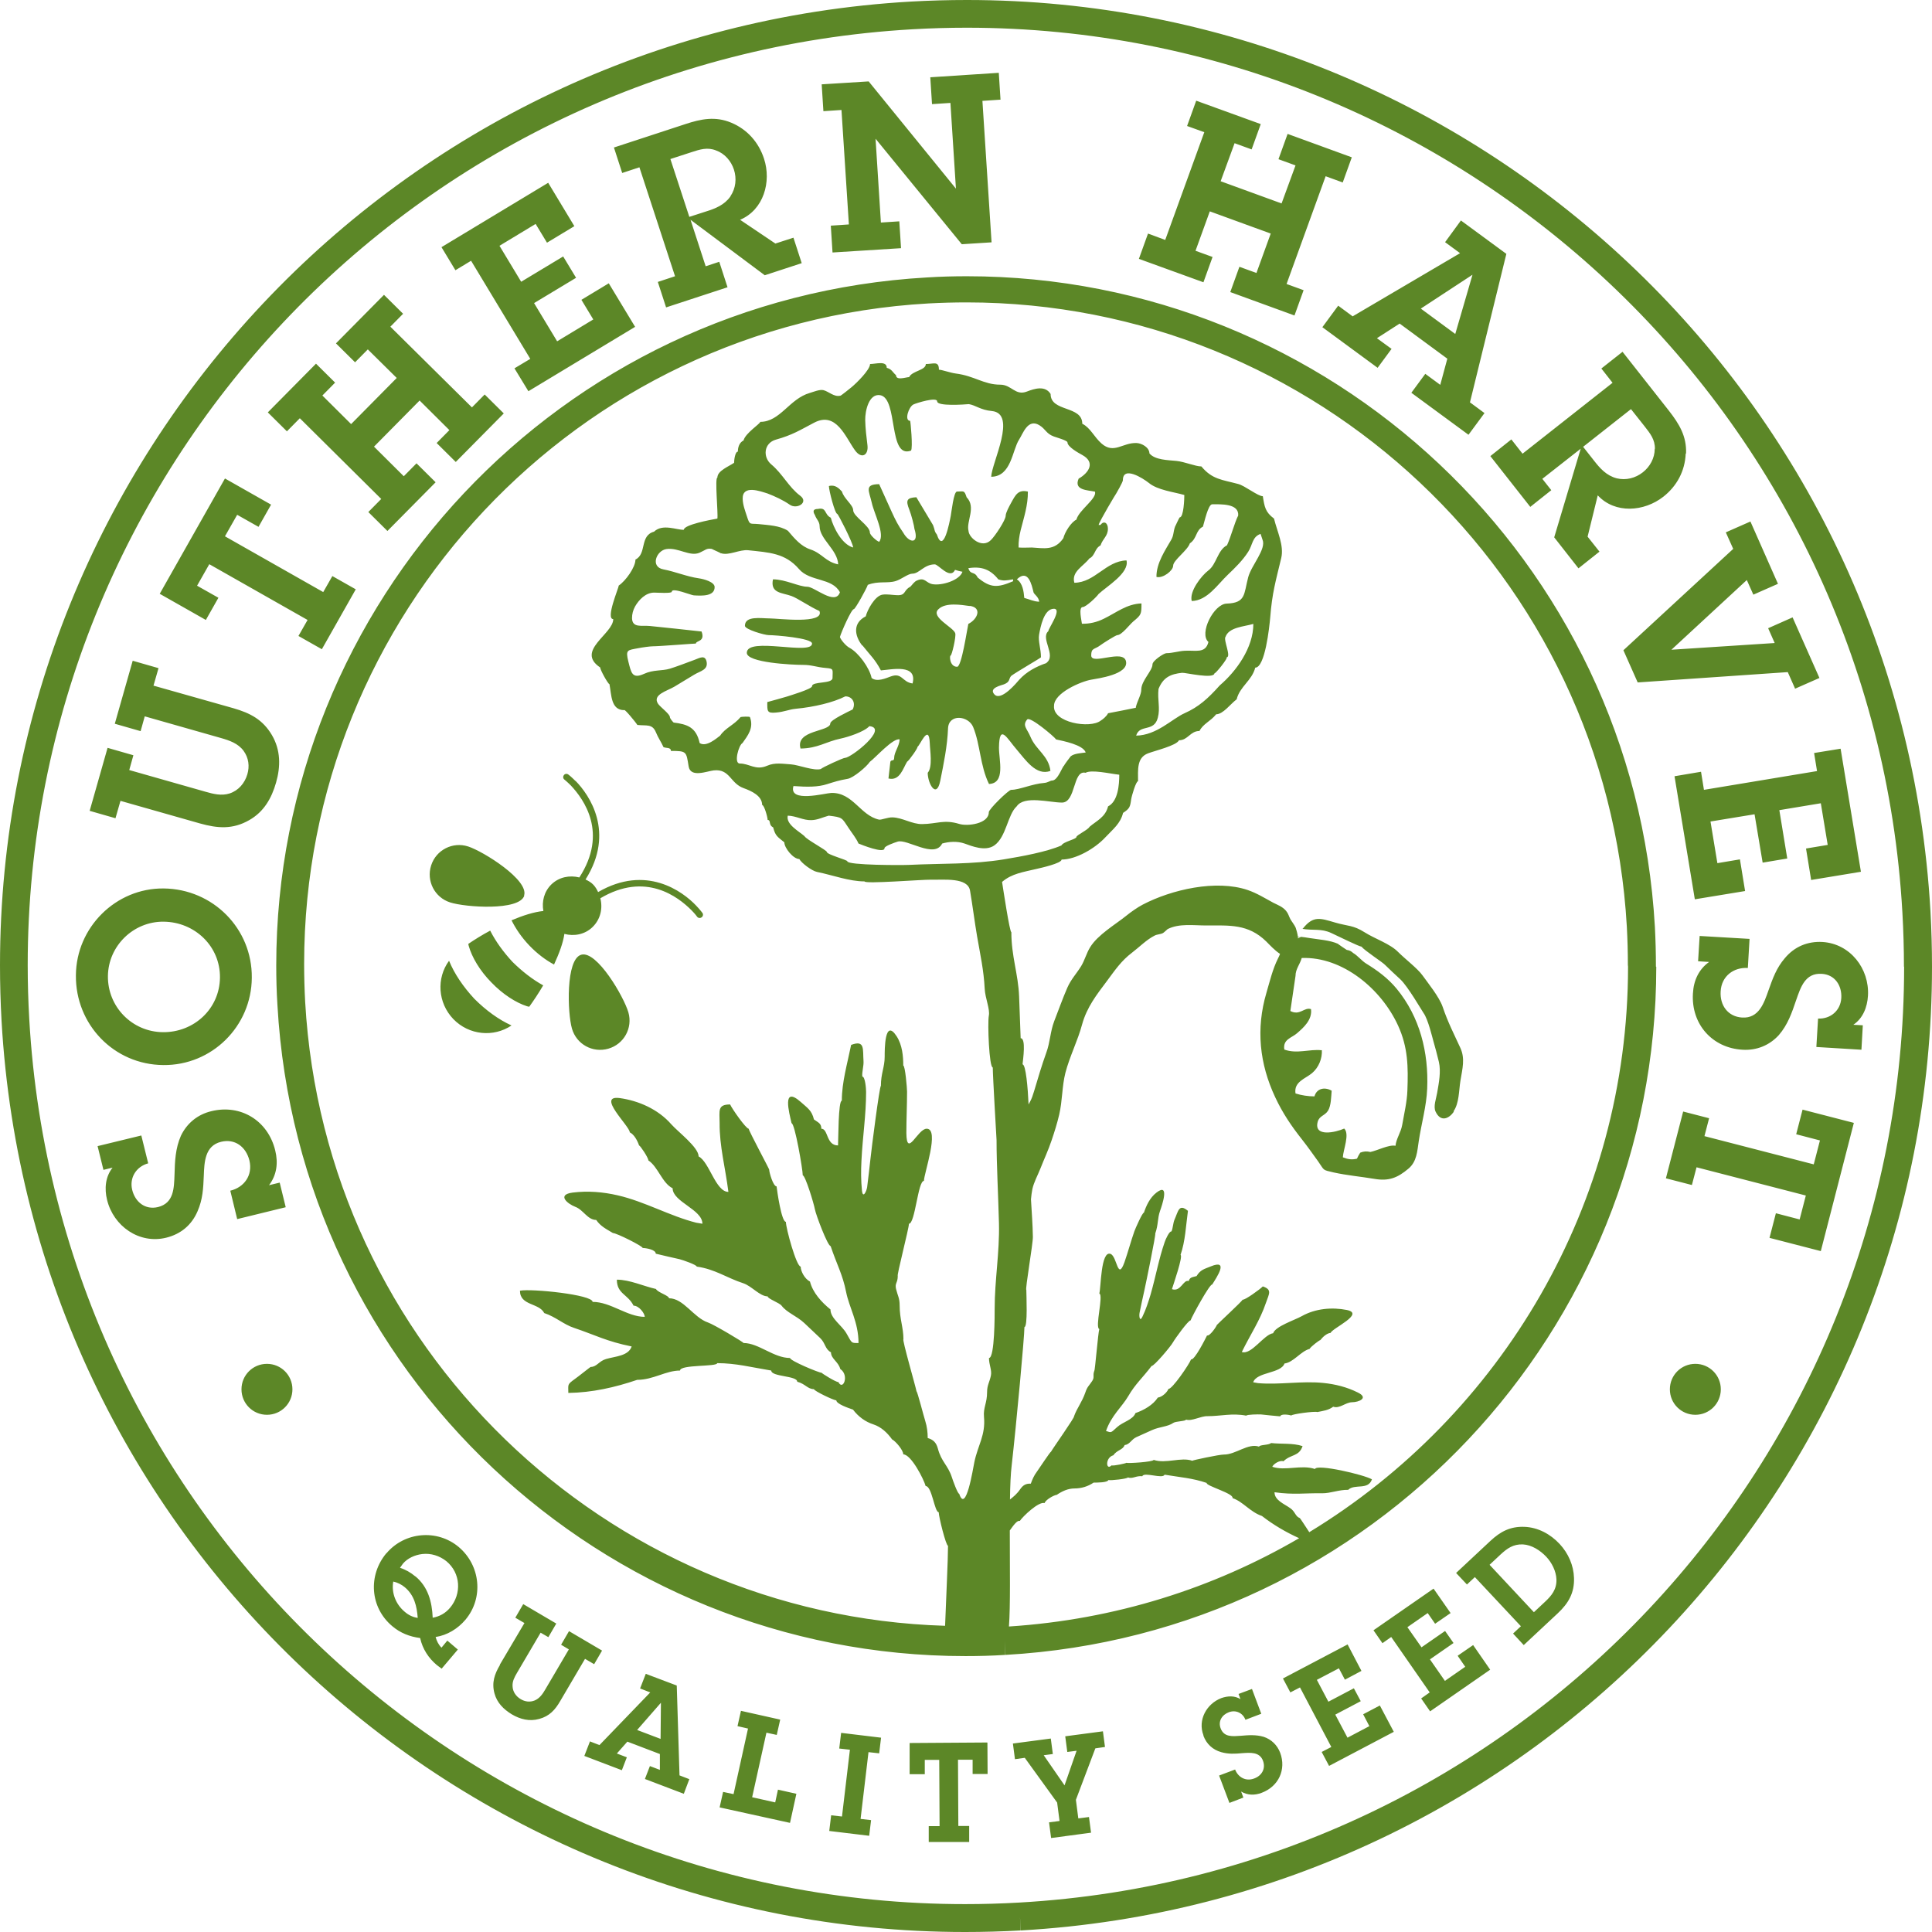 <svg height="113" width="113" viewBox="0 0 112.25 112.25" xmlns:xlink="http://www.w3.org/1999/xlink" xmlns="http://www.w3.org/2000/svg" data-sanitized-data-name="Layer 2" data-name="Layer 2" id="Layer_2">
  <defs>
    <style>
      .cls-1 {
        clip-path: url(#clippath);
      }

      .cls-2 {
        fill: none;
      }

      .cls-2, .cls-3 {
        stroke-width: 0px;
      }

      .cls-3 {
        fill: #5c8727;
      }
    </style>
    <clipPath id="clippath">
      <rect height="112.25" width="112.25" class="cls-2"></rect>
    </clipPath>
  </defs>
  <g data-sanitized-data-name="Layer 1" data-name="Layer 1" id="Layer_1-2">
    <g class="cls-1">
      <path d="M86.54,90.92l.64-.6c.39-.36.74-.61,1.3-.59.52.03,1.01.35,1.36.72.32.34.57.83.59,1.31.02.58-.28.95-.68,1.32l-.63.59-2.58-2.76ZM88.37,94.48l-.46.43.62.67,1.98-1.85c.62-.58.97-1.19.94-2.05-.02-.73-.33-1.43-.83-1.97-.54-.58-1.26-.97-2.05-1-.82-.03-1.39.27-1.98.82l-1.99,1.86.63.67.46-.43,2.67,2.85ZM83.08,98.32l-.51.36.52.75,3.49-2.42-.99-1.43-.9.62.44.64-1.18.82-.87-1.25,1.37-.95-.49-.7-1.37.95-.82-1.17,1.18-.82.43.62.9-.62-.99-1.42-3.49,2.42.52.75.51-.36,2.23,3.21ZM78.3,95.54l-3.76,1.98.43.81.56-.29,1.82,3.46-.56.29.43.81,3.76-1.98-.81-1.53-.97.51.36.69-1.27.67-.71-1.34,1.48-.78-.4-.75-1.48.78-.67-1.27,1.28-.67.35.66.96-.51-.8-1.53ZM69.92,100.85c.18.48.54.81,1.03.95.42.12.79.1,1.22.06.46-.03,1.01-.09,1.21.44.17.46-.07.87-.51,1.03-.5.19-.94-.08-1.11-.52l-.93.35.6,1.59.81-.31-.13-.35c.37.22.79.23,1.2.07.98-.37,1.43-1.35,1.07-2.32-.17-.45-.51-.78-.96-.93-.44-.13-.88-.1-1.33-.06-.46.03-.97.1-1.17-.43-.16-.42.08-.79.48-.94.4-.15.81.04.96.44l.92-.35-.54-1.44-.78.29.11.3c-.34-.21-.74-.19-1.11-.06-.86.33-1.38,1.27-1.04,2.16M61.05,101.01l-2.2.29.12.91.57-.08,1.88,2.6.14,1.07-.61.08.12.91,2.32-.31-.12-.91-.62.08-.14-1.08,1.13-2.99.56-.08-.12-.91-2.19.29.12.91.54-.07-.7,2.01-1.21-1.75.53-.07-.12-.91ZM57.36,101.24l-4.51.03v1.81s.88,0,.88,0v-.83s.84,0,.84,0l.02,3.85h-.63s0,.92,0,.92h2.35s0-.93,0-.93h-.63s-.02-3.85-.02-3.85h.85s0,.83,0,.83h.87s-.01-1.81-.01-1.81ZM48.29,105.47l-.11.91,2.32.28.11-.91-.61-.07.46-3.88.62.07.11-.91-2.32-.28-.11.91.62.07-.46,3.88-.62-.07ZM42.01,104.12l-.2.89,4.09.9.37-1.69-1.07-.24-.16.74-1.34-.3.83-3.75.6.13.2-.89-2.28-.51-.2.89.61.14-.84,3.81-.61-.13ZM37.02,100.51l1.38-1.58h0s-.02,2.1-.02,2.1l-1.37-.52ZM34.28,101.17l-.33.85,2.18.83.29-.75-.58-.22.61-.69,1.89.72v.92s-.58-.22-.58-.22l-.29.75,2.26.86.32-.85-.57-.22-.16-5.22-1.8-.68-.33.85.59.23-2.95,3.06-.57-.22ZM29.05,96.73c-.32.54-.49,1.03-.32,1.66.15.55.53.92,1,1.21.49.29,1.03.43,1.6.27.59-.16.92-.52,1.22-1.04l1.44-2.45.53.31.46-.79-1.92-1.13-.46.79.45.27-1.37,2.33c-.15.26-.33.52-.62.64-.28.11-.56.07-.81-.08-.27-.16-.46-.43-.47-.75-.02-.29.12-.54.26-.78l1.37-2.33.45.26.46-.79-1.92-1.13-.46.79.53.31-1.43,2.42ZM22.85,91.89c.24.05.48.17.67.33.55.46.7,1.1.75,1.78-.28-.04-.53-.16-.75-.35-.52-.43-.79-1.1-.67-1.77M24.13,91.59c-.26-.22-.57-.4-.89-.5l.17-.24c.27-.32.7-.51,1.12-.56.5-.06,1.01.1,1.41.42.83.69.89,1.89.21,2.7-.27.32-.61.51-1.01.58-.04-.93-.27-1.79-1-2.4M22.45,90.24c-1.08,1.29-.95,3.16.34,4.24.47.4,1.01.61,1.62.69.14.64.49,1.17.98,1.58l.27.2.94-1.11-.61-.52-.34.41c-.17-.17-.28-.39-.34-.62.67-.1,1.29-.48,1.73-1,1.07-1.27.88-3.16-.39-4.23-1.25-1.05-3.14-.88-4.19.36M14.03,80.72c0,.82.66,1.48,1.48,1.48s1.48-.66,1.48-1.48-.66-1.48-1.48-1.48-1.48.66-1.48,1.48M8.22,65.97l-2.55.62.34,1.38.53-.13c-.42.53-.48,1.22-.32,1.87.37,1.53,1.87,2.59,3.44,2.2.85-.21,1.48-.74,1.82-1.54.3-.69.33-1.32.36-2.06.03-.78.06-1.74,1-1.97.81-.2,1.45.29,1.65,1.08.21.88-.32,1.57-1.11,1.76l.4,1.65,2.82-.69-.35-1.43-.62.15c.45-.59.54-1.29.36-2.02-.42-1.73-2-2.7-3.71-2.28-.8.19-1.42.7-1.77,1.43-.32.73-.35,1.47-.37,2.25-.03.78-.03,1.66-.96,1.89-.75.18-1.33-.3-1.5-1-.17-.7.23-1.35.93-1.54l-.4-1.62ZM6.27,56.71c.02-1.75,1.48-3.18,3.24-3.16,1.81.02,3.29,1.43,3.27,3.25-.02,1.81-1.51,3.19-3.32,3.17-1.79-.02-3.21-1.48-3.19-3.26M4.41,56.67c-.03,2.85,2.21,5.19,5.08,5.21,2.82.03,5.12-2.25,5.14-5.07.03-2.86-2.26-5.16-5.12-5.19-2.78-.03-5.08,2.26-5.1,5.04M8.92,39.83l.29-1.01-1.5-.43-1.04,3.66,1.5.43.24-.86,4.43,1.26c.49.14.99.31,1.31.74.3.41.36.9.22,1.37-.15.51-.51.94-1.03,1.11-.47.15-.95.03-1.4-.1l-4.43-1.26.24-.86-1.5-.43-1.04,3.66,1.5.43.29-1.01,4.61,1.31c1.03.29,1.91.36,2.87-.19.85-.48,1.3-1.27,1.56-2.18.27-.94.27-1.89-.24-2.76-.53-.9-1.26-1.28-2.23-1.56l-4.67-1.32ZM15.75,29.32l-2.68-1.52-3.79,6.7,2.68,1.52.73-1.29-1.24-.7.71-1.25,5.71,3.24-.53.93,1.36.77,1.97-3.48-1.36-.77-.53.93-5.71-3.24.71-1.25,1.24.7.73-1.29ZM22.68,18.98l.74-.75-1.11-1.1-2.79,2.82,1.11,1.1.74-.75,1.68,1.66-2.65,2.68-1.67-1.66.74-.75-1.11-1.1-2.8,2.83,1.11,1.1.75-.76,4.73,4.69-.75.76,1.11,1.1,2.8-2.83-1.11-1.1-.74.75-1.73-1.72,2.65-2.68,1.73,1.72-.74.75,1.11,1.1,2.79-2.82-1.11-1.1-.74.75-4.73-4.68ZM36.9,18.99l-1.53-2.53-1.59.96.69,1.14-2.1,1.27-1.34-2.22,2.44-1.47-.75-1.24-2.44,1.47-1.26-2.09,2.1-1.27.66,1.09,1.59-.96-1.52-2.52-6.2,3.74.81,1.34.91-.55,3.44,5.7-.92.55.81,1.33,6.2-3.74ZM42.44,11.41c-.35.5-.88.71-1.43.88l-.96.31-1.1-3.36,1.23-.4c.49-.16.92-.3,1.42-.1.51.18.88.62,1.04,1.11.17.52.11,1.09-.2,1.55M44.41,16l2.17-.71-.48-1.48-1.05.34-2.05-1.38c1.37-.58,1.83-2.21,1.39-3.55-.31-.95-.97-1.7-1.9-2.09-.93-.39-1.76-.22-2.67.08l-4.15,1.36.48,1.48,1-.33,2.07,6.33-1,.33.48,1.48,3.57-1.17-.48-1.48-.79.26-.88-2.7,4.31,3.22ZM57.08,5.86l1.05-.07-.1-1.56-3.98.26.1,1.56,1.07-.07.32,4.98-5.07-6.23-2.73.17.1,1.56,1.05-.07.43,6.65-1.05.07.1,1.56,3.98-.25-.1-1.56-1.07.07-.31-4.87,5.01,6.13,1.73-.11-.53-8.2ZM78.01,10.61l.53-1.47-3.73-1.36-.53,1.47.99.36-.81,2.21-3.54-1.29.81-2.21.99.36.53-1.47-3.75-1.36-.53,1.47,1,.36-2.27,6.26-1-.37-.53,1.47,3.75,1.36.53-1.47-.99-.36.83-2.29,3.54,1.29-.83,2.29-.99-.36-.53,1.47,3.73,1.36.53-1.47-.99-.36,2.27-6.26.99.36ZM84.56,19.41l-2.01-1.48,2.99-1.96h.01s-1,3.44-1,3.44ZM85.4,23.4l2.12-8.65-2.64-1.94-.92,1.26.87.64-6.24,3.67-.84-.62-.92,1.25,3.21,2.36.81-1.1-.85-.62,1.32-.85,2.77,2.04-.41,1.52-.87-.64-.81,1.1,3.32,2.44.93-1.26-.84-.62ZM96.14,26.08c0,.54-.28,1.04-.69,1.36-.43.34-.98.48-1.52.35-.6-.16-.97-.58-1.32-1.03l-.63-.8,2.78-2.19.8,1.01c.32.41.6.76.59,1.3M97.96,26.35c.04-1.01-.4-1.72-.99-2.48l-2.7-3.43-1.23.97.65.83-5.23,4.12-.65-.83-1.22.97,2.32,2.95,1.22-.97-.52-.66,2.23-1.75-1.54,5.15,1.41,1.8,1.22-.97-.69-.87.59-2.4c1.01,1.09,2.7.95,3.81.08.79-.62,1.26-1.5,1.3-2.51M104.28,40.02l1.43-.63-1.56-3.52-1.42.63.38.86-6,.39,4.38-4.05.38.85,1.43-.63-1.6-3.62-1.43.63.43.96-6.38,5.89.83,1.87,8.72-.6.42.95ZM105.21,51.13l2.91-.48-1.18-7.15-1.54.25.17,1.05-6.57,1.09-.17-1.05-1.54.26,1.18,7.15,2.92-.48-.3-1.84-1.31.22-.4-2.42,2.56-.42.47,2.81,1.43-.24-.46-2.81,2.41-.4.4,2.42-1.26.21.3,1.84ZM105.53,60.83l2.62.16.08-1.42-.55-.03c.56-.38.81-1.02.85-1.69.09-1.57-1.03-3.02-2.64-3.12-.87-.05-1.63.27-2.19.94-.49.57-.7,1.17-.95,1.87-.26.74-.56,1.64-1.53,1.58-.83-.05-1.3-.71-1.25-1.52.05-.9.77-1.41,1.58-1.36l.1-1.69-2.9-.17-.09,1.47.64.04c-.6.43-.9,1.07-.94,1.83-.11,1.78,1.12,3.17,2.88,3.27.82.05,1.56-.25,2.11-.85.52-.6.76-1.3,1.01-2.04.26-.74.52-1.58,1.48-1.52.76.04,1.18.67,1.14,1.4-.04.73-.62,1.23-1.35,1.2l-.1,1.67ZM97.02,80.72c0,.82.66,1.48,1.48,1.48s1.48-.66,1.48-1.48-.66-1.48-1.48-1.48-1.48.66-1.48,1.48M97.79,64.59l-1,3.87,1.51.39.27-1.03,6.35,1.64-.36,1.39-1.38-.36-.37,1.43,2.98.77,1.92-7.45-2.98-.77-.37,1.43,1.38.36-.36,1.39-6.35-1.64.27-1.04-1.51-.39ZM75.61,54.47s-.01,0-.02,0c0,0,0,0,.01,0h.01ZM33.23,59.76c.26.91,1.2,1.43,2.11,1.17.91-.26,1.43-1.2,1.17-2.11-.26-.9-1.83-3.61-2.74-3.35-.91.26-.8,3.39-.54,4.29M28.55,57.08c.67.7,1.44,1.18,2.06,1.38.05.02.09.02.14.03.26-.36.54-.78.81-1.24-.62-.34-1.22-.81-1.78-1.36-.53-.57-.98-1.19-1.3-1.82-.47.25-.9.52-1.27.77.01.05.01.09.03.14.18.63.63,1.41,1.31,2.1M26.09,55.82c-.74,1.01-.66,2.44.25,3.39.91.94,2.34,1.07,3.38.37-.75-.34-1.49-.88-2.16-1.55-.64-.69-1.16-1.45-1.47-2.21M30.45,52.03c.29-.9-2.36-2.56-3.25-2.85-.9-.29-1.86.2-2.15,1.1-.29.9.2,1.86,1.1,2.15.9.29,4.02.5,4.31-.39M33.44,45.38c-.24-.24-.41-.38-.42-.38-.08-.06-.2-.05-.26.04-.06.08-.05.2.04.26,0,0,.15.12.37.34.75.8,2.17,2.75.49,5.34-.56-.14-1.17-.03-1.62.4-.43.42-.57,1-.47,1.55-.53.05-1.19.26-1.85.54.24.48.58.99,1.04,1.47.46.48.96.85,1.43,1.1.29-.63.53-1.26.6-1.78.56.15,1.19.04,1.64-.4.46-.45.6-1.08.45-1.67,2.63-1.56,4.52-.08,5.29.69.22.22.33.38.33.38.06.08.17.1.26.04.09-.06.11-.18.05-.26,0,0-.13-.18-.37-.43-.78-.82-2.9-2.4-5.69-.78-.07-.15-.15-.29-.27-.42-.13-.14-.29-.23-.46-.31,1.73-2.74.22-4.92-.58-5.73M84.45,64.57c.33-.47.31-1.21.4-1.77.12-.73.28-1.29,0-1.91-.38-.83-.73-1.5-1.03-2.39-.2-.58-.85-1.38-1.18-1.84-.29-.4-.99-.93-1.41-1.35-.47-.48-1.36-.77-1.94-1.14-.68-.43-.97-.35-1.72-.57-.86-.25-1.27-.42-1.88.36h-.07c.7.12,1.13-.03,1.73.25.51.24,1.61.78,1.75.79.21.25,1.19.88,1.36,1.05.21.21.66.63.9.85.43.4,1.24,1.8,1.35,1.96.26.35.52,1.46.57,1.63.11.37.22.8.32,1.21.13.56,0,1.21-.1,1.79-.05.32-.24.8-.09,1.1.3.63.78.4,1.06,0M76.79,61.02c-.72-.08-1.43.23-2.17-.04-.1-.6.44-.68.74-.95.38-.33.89-.78.81-1.4-.4-.13-.64.4-1.2.11l.3-2.04c0-.4.26-.67.36-1.04,2.37-.09,4.63,1.8,5.6,3.93.58,1.27.59,2.4.54,3.77-.02.64-.19,1.35-.3,1.99-.08.46-.35.8-.39,1.22-.38-.08-1.06.28-1.46.36-.21-.05-.4-.04-.59.04-.07.11-.14.23-.19.35-.29.07-.52.04-.82-.08.02-.44.41-1.35.08-1.67-.49.22-1.79.52-1.54-.4.1-.35.41-.34.6-.64.18-.29.18-.82.21-1.16-.4-.23-.87-.14-1,.33-.36,0-.76-.06-1.1-.17-.11-.68.58-.86.96-1.18.39-.33.6-.85.57-1.35M65.03,45.01c0,.58-.07,1.55-.65,1.84-.16.64-.69.85-1.08,1.19-.09.18-.76.48-.76.59,0,.13-.76.27-.87.49-.84.37-2.31.64-3.35.81-1.82.3-3.65.23-5.49.32-.33.02-3.6.03-3.6-.21,0-.08-1.19-.39-1.19-.54,0-.1-1.2-.73-1.3-.92-.33-.29-1.09-.69-.97-1.19.48.01.9.28,1.38.26.36-.01.66-.17,1-.26.82.1.75.11,1.17.74.19.29.42.56.56.88.17.07,1.51.61,1.51.27,0-.12.57-.32.76-.38.55-.18,2.15,1.01,2.59.11.38-.11.87-.15,1.3,0,.4.14,1.2.48,1.73.11.7-.49.77-1.79,1.3-2.27.44-.65,1.91-.22,2.63-.22.82,0,.62-1.91,1.37-1.73.35-.2,1.4.05,1.95.11M61.35,42.96c.41.09,1.58.31,1.73.76-.26.04-.66.05-.87.22,0,0-.42.54-.38.54-.09,0-.36.87-.7.87-.12,0-.23.12-.47.14-.68.05-1.43.4-1.91.4-.15,0-1.3,1.12-1.3,1.3,0,.68-1.25.83-1.72.68-.89-.27-1.29,0-2.15.01-.59.01-1.13-.37-1.72-.39-.29-.01-.66.16-.79.13-1.09-.24-1.51-1.58-2.77-1.55-.35.01-2.5.6-2.2-.4.81.06,1.43.06,1.95-.11.42-.13.68-.22,1.2-.31.32-.05,1.09-.69,1.29-.99.31-.22,1.35-1.4,1.73-1.3-.02.4-.32.74-.32,1.08,0,.22-.17.07-.22.22-.04.32-.07.65-.11.97.66.16.84-.58,1.08-.97.13-.08.68-.87.6-.87.12,0,.67-1.43.72-.21.01.41.18,1.38-.12,1.72,0,.62.51,1.55.73.46.2-1,.41-2.01.45-3.03.03-.88,1.19-.75,1.46-.09.42,1.03.4,2.25.92,3.31.97-.04.58-1.38.58-2.11.02-1.46.48-.52,1.03.11.51.59,1.13,1.55,1.96,1.24-.1-.88-.84-1.22-1.15-1.96-.21-.51-.5-.67-.2-1.03.17-.19,1.57,1,1.67,1.15M56.27,33.01c.76-.12,1.28.08,1.73.65.29.1.46.07.86,0v.11c-.89.38-1.31.41-2.06-.22-.19-.39-.41-.12-.54-.54M56.34,35.2c.74.1.46.78-.08,1.05-.08.35-.39,2.49-.65,2.49-.44,0-.45-.65-.38-.65s.33-1.1.27-1.3c-.11-.35-1.47-.95-.97-1.4.41-.4,1.31-.25,1.81-.18M50.11,37.5c.44.56.73.8,1.07,1.45.64-.05,2.13-.39,1.84.76-.61-.08-.6-.65-1.26-.41-.3.11-.81.34-1.12.09-.12-.59-.76-1.47-1.28-1.75-.23-.12-.53-.5-.56-.63.07-.26.66-1.62.81-1.62.08,0,.75-1.21.81-1.41.61-.24,1.13-.07,1.62-.22.33-.1.72-.43.97-.43.4,0,.68-.54,1.3-.54.22,0,.89.91,1.18.32.14.05.28.08.43.11-.17.5-1.2.82-1.75.72-.39-.08-.43-.42-.9-.21-.16.07-.26.24-.38.36-.42.21-.23.52-.79.49-.27-.01-.56-.07-.83-.03-.44.07-.88.89-.97,1.26-.75.38-.67,1.1-.21,1.69M59.51,34.74c-.03-.37-.09-.86-.43-1.08.66-.63.86.31.97.76.05.13.29.25.33.54-.33-.01-.56-.14-.87-.22M60.81,38.52c-.62.21-1.17.51-1.59.97-.14.16-1.05,1.27-1.44.86-.36-.38.4-.53.55-.59.38-.15.26-.31.42-.49.26-.2,1.73-1.05,1.73-1.08,0-.49-.17-.94-.11-1.31.08-.45.28-1.51.86-1.51.51,0-.34,1.17-.32,1.3-.48.41.48,1.41-.11,1.84M41.88,32.14c.47.16,1.1-.23,1.6-.17,1.2.13,2.14.16,2.94,1.09.64.75,1.92.49,2.38,1.35-.26.8-1.48-.32-1.89-.32-.49,0-1.27-.43-2-.43-.17.82.54.77,1.08.97.36.13,1.07.63,1.62.87.31.78-2.4.43-2.89.43-.5,0-1.44-.17-1.44.43,0,.21,1.14.54,1.38.54.37,0,2.52.17,2.52.49,0,.71-3.79-.42-3.79.54,0,.57,2.62.7,3.27.7.52,0,.75.13,1.33.18.48.04.38.09.38.58,0,.36-1.19.18-1.19.48,0,.16-1.28.54-1.46.6-.38.11-.76.22-1.14.32,0,.52-.03.66.5.61.49-.04.75-.18,1.15-.22,1.06-.1,2.17-.36,2.88-.72.4-.01.63.37.43.76-.2.1-1.3.61-1.3.81,0,.49-2.04.37-1.73,1.46,1.01-.01,1.47-.4,2.34-.58.38-.08,1.35-.38,1.66-.72,1.14.11-1.06,1.84-1.41,1.84-.12,0-1.35.57-1.41.65-.41.12-1.29-.24-1.73-.27-.48-.03-.94-.12-1.39.08-.67.29-1.02-.13-1.59-.13-.36,0-.06-1.08.16-1.19.3-.43.67-.87.43-1.51-.05-.04-.47-.02-.54,0-.39.47-.89.63-1.19,1.08-.2.15-.81.69-1.19.43-.2-.92-.72-1.09-1.51-1.19-.03-.02-.22-.23-.22-.32,0-.17-.54-.57-.68-.76-.37-.54.52-.75.95-1.01.38-.23.76-.46,1.14-.69.36-.22.83-.28.72-.77-.09-.39-.39-.21-.68-.1-.53.2-1.12.42-1.45.52-.46.14-.96.05-1.5.3-.7.32-.75-.08-.91-.7-.18-.72-.05-.67.57-.79.25-.05.7-.11.84-.11.39,0,2.51-.17,2.51-.16,0-.18.56-.09.33-.7-1-.11-2-.22-3-.32-.47-.05-1.02.13-1.04-.45,0-.25.06-.47.18-.69.22-.38.61-.8,1.11-.8.15,0,1.02.06,1.02-.05,0-.27,1.12.2,1.28.21.48.03,1.21.06,1.21-.48,0-.3-.63-.47-.92-.51-.7-.1-1.37-.39-2.06-.52-.78-.15-.4-1.1.18-1.18.7-.1,1.36.46,1.93.21.34-.15.4-.27.69-.22-.02-.01.02,0,.18.05-.07-.02-.13-.04-.18-.05.07.04.68.29.51.26M63.62,28.57c.12.4-.94,1.07-1.08,1.62-.31.15-.67.72-.76,1.08-.51.74-1.13.58-1.84.54.09,0-.64.02-.76,0-.01-.34.04-.67.12-1,.19-.75.43-1.46.42-2.25-.57-.13-.72.2-.97.65-.11.2-.32.58-.32.76,0,.24-.61,1.17-.86,1.41-.51.51-1.28-.13-1.3-.54-.14-.55.46-1.37-.11-1.95-.14-.43-.16-.33-.56-.33-.19,0-.32,1.2-.36,1.41-.07.35-.42,2.27-.81,1.08-.16-.2-.1-.24-.22-.54-.32-.54-.65-1.08-.97-1.62-.57.03-.62.19-.41.72.12.3.29.96.3,1.12.29.91-.31.83-.65.22-.28-.4-.44-.7-.68-1.23-.24-.53-.48-1.06-.72-1.59-.88.01-.59.38-.43,1.08.14.64.78,1.83.43,2.27-.16-.05-.54-.4-.54-.54,0-.4-.97-.93-.97-1.3,0-.3-.55-.68-.65-1.08-.18-.19-.4-.42-.76-.32,0,.25.35,1.62.49,1.62.04,0,.89,1.64.92,1.95-.66-.17-1.16-1.19-1.3-1.73-.4-.2-.22-.62-.75-.51-.26,0-.32.12-.17.36.08.24.27.37.27.64,0,.76,1.04,1.36,1.08,2.22-.74-.15-.93-.64-1.62-.87-.54-.18-.91-.62-1.3-1.08-.47-.31-1.16-.33-1.7-.39-.51-.05-.51.09-.68-.44-.11-.34-.24-.67-.25-1.03-.02-.84,1.04-.43,1.44-.31.44.17.9.38,1.29.65.42.3,1.13-.13.61-.52-.66-.49-1.02-1.27-1.68-1.82-.5-.42-.44-1.24.28-1.44.96-.27,1.37-.54,2.21-.98,1.29-.68,1.82.84,2.38,1.61.38.52.79.28.72-.3-.06-.49-.12-.97-.13-1.46-.01-.53.21-1.56.87-1.45,1.06.19.45,3.72,1.79,3.22.12-.15-.03-1.73-.05-1.73-.35,0-.09-.81.19-.95.16-.08,1.38-.46,1.38-.18,0,.3,1.61.18,1.84.16.39.06.68.34,1.33.4,1.5.14,0,3-.03,3.82,1.17-.01,1.22-1.54,1.62-2.16.22-.33.5-1.24,1.17-.84.39.24.39.49.85.66.1.04.79.23.79.34,0,.26.63.61.87.74.77.43.37,1.03-.22,1.37-.3.69.54.66.97.76M66,41.12c-.54.11-1.08.22-1.62.32-.1.2-.33.37-.43.43-.61.48-2.81.12-2.71-.87,0-.74,1.57-1.41,2.16-1.51.37-.07,2.19-.3,2.02-1.07-.16-.73-2.02.25-2.02-.34,0-.45.19-.33.53-.59.16-.12.9-.59.99-.59.25,0,.71-.61.92-.79.47-.39.48-.42.48-1.05-.86.03-1.45.53-2.19.89-.4.2-.83.3-1.27.29-.01-.14-.22-.97.05-.97.18,0,.8-.58.92-.76.47-.44,1.8-1.22,1.62-1.95-1.21.04-1.82,1.28-3.03,1.3-.18-.65.52-.95.87-1.41.35-.17.3-.58.65-.76.14-.41.43-.54.43-.97,0-.36-.25-.48-.43-.22h-.11c.06-.24,1.02-1.84,1.03-1.84,0,0,.38-.65.38-.76,0-.85,1.16-.12,1.51.16.51.42,1.44.52,2.06.7,0,.18-.03,1.3-.27,1.3-.02,0-.27.55-.27.54-.11.31-.07.5-.22.76-.33.58-.87,1.35-.86,2.16.38.1.97-.37.97-.65,0-.32.84-.89.97-1.3.43-.29.33-.76.76-.97.08-.24.3-1.3.54-1.3.48,0,1.56-.06,1.51.65-.22.44-.42,1.23-.65,1.73-.55.28-.61,1.11-1.08,1.46-.41.31-1.12,1.22-.97,1.78.9-.02,1.5-.96,2.1-1.53.43-.41.86-.83,1.18-1.33.27-.42.23-.87.72-1.04.04.11.07.22.11.33.24.55-.64,1.48-.83,2.19-.26.99-.13,1.49-1.25,1.53-.75.02-1.62,1.74-1.06,2.23-.17.69-.74.47-1.38.51-.36.02-.71.14-1.06.14-.15,0-.81.44-.81.65,0,.37-.65.95-.65,1.46,0,.3-.23.66-.32,1.03M71.2,37.01c.19-.57,1.07-.6,1.62-.76,0,1.39-1,2.76-1.95,3.57-.69.77-1.22,1.25-2.05,1.62-.72.32-1.61,1.28-2.81,1.3.21-.69,1.04-.18,1.26-1.04.15-.56-.03-1.04.04-1.67.27-.68.71-.87,1.37-.94.17-.02,1.88.39,1.88.02,0,.12.84-.92.7-.92.3,0-.19-1.01-.06-1.19M94.59,56.16c0,13.8-7.36,26.07-18.52,32.86-.01-.02-.02-.03-.04-.06-.08-.12-.5-.77-.51-.76-.26-.09-.27-.38-.55-.57-.36-.26-.92-.46-.92-.93,1.15.16,1.76.04,2.77.06.51,0,.96-.21,1.51-.2.38-.37,1.16.04,1.38-.61-.46-.27-3.2-.91-3.31-.6-.79-.27-1.72.13-2.48-.13.05-.14.41-.4.65-.32.43-.42.9-.26,1.11-.88-.56-.19-1.25-.11-1.83-.18-.13.13-.66.09-.7.21-.64-.22-1.36.47-2.05.46-.27,0-1.82.33-1.83.36-.65-.23-1.53.19-2.24-.05-.04.12-1.47.21-1.59.17-.01.03-.74.19-.86.15-.33.33-.38-.46.11-.59.19-.3.56-.31.65-.59.31-.04.38-.32.68-.46.3-.14.6-.27.91-.41.44-.2.91-.19,1.24-.42.14-.1.71-.09.74-.19.33.11.85-.21,1.24-.2.79,0,1.43-.19,2.26-.03.03-.07.7-.08.86-.07.37.04.74.08,1.11.11.06-.17.51-.09.65-.05.03-.08,1.35-.26,1.51-.2.34-.07.64-.1.92-.31.37.13.71-.25,1.09-.26.4,0,1-.25.33-.57-.62-.31-1.3-.48-1.99-.55-1.26-.13-2.56.12-3.8.01-.09-.02-.19-.03-.28-.05.21-.61,1.61-.5,1.82-1.09.53-.07.94-.71,1.46-.85.04-.11.58-.52.62-.51.15-.19.38-.4.6-.42.09-.27,2.02-1.11.94-1.33-.85-.17-1.82-.09-2.62.36-.41.23-1.53.59-1.66.99-.54.07-1.26,1.28-1.82,1.09.5-1.02,1.06-1.84,1.4-2.85.18-.53.38-.77-.18-.96-.15.16-1.05.81-1.17.77-.03.09-1.51,1.46-1.5,1.47-.04.12-.42.67-.57.61-.09.18-.73,1.46-.93,1.39-.09.27-1.12,1.77-1.31,1.71-.07.19-.35.47-.62.51-.28.43-.81.73-1.3.9-.14.39-.73.51-1.06.81-.38.34-.32.34-.65.23.31-.9.92-1.39,1.29-2.02.41-.71.83-1.06,1.36-1.76.12.04,1.11-1.13,1.24-1.37.11-.2.91-1.31,1.02-1.27.09-.25,1.12-2.14,1.26-2.09.26-.42,1-1.5-.09-1.05-.39.16-.59.19-.82.56-.23.07-.38.05-.46.29-.31-.11-.45.65-.97.47.08-.26.66-1.93.5-1.99.28-.81.31-1.69.43-2.56-.53-.44-.56.02-.78.51-.09.21-.09.51-.18.69-.12-.04-.35.48-.39.61-.35,1.01-.51,1.97-.82,3.05-.13.43-.27.87-.47,1.28-.16.35-.21-.02-.17-.22.08-.42.18-.84.27-1.26.1-.45.69-3.32.64-3.34.19-.55.12-.86.28-1.32.1-.28.59-1.68-.21-1.06-.39.3-.6.78-.73,1.17-.08-.03-.5.93-.55,1.07-.21.6-.37,1.21-.58,1.81-.4,1.11-.42-.35-.81-.49-.57-.2-.55,1.99-.65,2.3.26.09-.27,1.98,0,2.07-.07.19-.25,2.44-.29,2.42-.11.31.03.35-.12.59-.18.28-.29.33-.4.67-.2.58-.48.89-.66,1.39.07.02-1.23,1.86-1.34,2.06-.04-.01-.67.95-.82,1.16-.16.21-.26.44-.35.69-.28-.01-.44.08-.6.3-.21.31-.41.46-.61.62.01-.8.04-1.5.1-1.99.27-2.38.74-7.48.74-8.03.2,0,.11-1.86.11-2.16-.08,0,.39-2.68.38-3.08-.01-.72-.07-1.46-.11-2.18.02-.2.04-.4.08-.59.09-.41.31-.8.46-1.18.22-.56.47-1.09.66-1.66.17-.5.32-.98.44-1.49.19-.82.16-1.64.36-2.43.25-.96.72-1.87.97-2.81.28-1.01.84-1.72,1.44-2.52.49-.66.84-1.18,1.46-1.65.42-.32.85-.76,1.31-.99.14-.08.34-.07.49-.15.07-.04.24-.21.27-.23.67-.34,1.5-.21,2.25-.21,1.34,0,2.43-.1,3.48.93.2.2.49.52.8.72-.03.08-.06.16-.12.27-.31.62-.47,1.31-.67,1.99-.62,2.1-.4,4.13.51,6.07.43.92.93,1.66,1.57,2.47.33.42.63.85.92,1.25.39.55.22.49.91.65.77.17,1.57.24,2.35.37.85.15,1.36-.06,1.99-.59.49-.41.51-1.01.6-1.6.15-1,.45-2.04.49-3.05.09-2.11-.43-4.17-1.77-5.8-.52-.63-1.13-1.07-1.78-1.47-.27-.17-.5-.47-.75-.61-.1-.1-.22-.16-.37-.18.07.05-.61-.4-.5-.35-.49-.22-1.11-.25-1.67-.34-.2-.03-.35-.06-.49-.07l-.18.09s0-.04,0-.06c.06-.01.1-.03.18-.03-.07,0-.12,0-.18,0-.03-.2-.08-.39-.13-.53-.05-.13-.23-.36-.31-.5-.1-.19-.11-.31-.25-.48-.2-.24-.48-.34-.74-.47-.48-.26-.96-.56-1.49-.74-1.83-.62-4.42-.03-6.1.85-.29.15-.69.43-.96.65-.62.5-1.65,1.1-2.09,1.82-.21.33-.32.77-.53,1.11-.28.45-.58.75-.8,1.25-.27.62-.51,1.3-.76,1.94-.23.6-.24,1.24-.46,1.83-.27.75-.48,1.47-.71,2.24-.07.23-.13.42-.24.62-.03.06-.06.1-.08.15-.04-.95-.16-2.33-.35-2.33.03-.3.21-1.52-.11-1.52-.03-.81-.06-1.62-.09-2.43-.05-1.3-.45-2.32-.45-3.73-.1,0-.48-2.55-.54-2.92.57-.49,1.23-.57,2.02-.76.22-.05,1.44-.32,1.44-.54.82,0,1.93-.63,2.55-1.3.43-.46.87-.79,1.02-1.41.38-.25.41-.34.47-.78.03-.21.28-1.06.4-1.06,0-.67-.08-1.37.58-1.62.42-.16,1.65-.45,1.8-.76.52,0,.65-.54,1.19-.54.21-.42.63-.55.97-.97.4,0,.82-.59,1.19-.87.18-.74.89-1.09,1.08-1.84.57,0,.82-2.35.87-2.92.11-1.42.32-2.11.64-3.45.17-.72-.23-1.52-.42-2.29-.51-.38-.55-.68-.65-1.3-.29,0-1.04-.61-1.43-.71-.93-.25-1.51-.26-2.14-1.02-.35,0-.96-.27-1.45-.32-.48-.05-1.25-.05-1.57-.44,0-.34-.44-.59-.75-.6-.81-.03-1.31.66-2.03.03-.44-.39-.65-.92-1.12-1.15,0-1.07-1.84-.67-1.84-1.73-.32-.51-.94-.31-1.38-.14-.67.26-.89-.4-1.54-.4-.97,0-1.49-.51-2.6-.65-.31-.04-.8-.22-.97-.22,0-.53-.31-.33-.76-.33,0,.37-.79.39-.97.76-.17,0-.76.22-.76-.11-.22-.19-.23-.34-.54-.43,0-.43-.64-.22-.97-.22,0,.34-.8,1.12-1.08,1.35-.1.08-.65.53-.65.49-.35.09-.67-.24-.97-.32-.22-.06-.59.1-.8.16-1.19.34-1.72,1.68-2.88,1.68,0,.11-.87.66-.97,1.08-.26.13-.33.42-.33.65-.16,0-.22.49-.22.65-.32.22-.97.46-.97.86-.16,0,.05,2.08,0,2.38-.4.07-1.95.36-1.95.65-.41.02-1.23-.37-1.73.11-.85.23-.41,1.29-1.08,1.62,0,.45-.57,1.24-.97,1.51,0,.13-.78,1.95-.32,1.95,0,.87-2.21,1.84-.76,2.81,0,.14.46.97.54.97.12.63.08,1.51.86,1.51,0-.1.65.68.76.86.54.06.87-.08,1.08.43.12.3.31.57.44.86.17.07.43,0,.43.22.92,0,.89.03,1.03.9.11.68,1.08.27,1.46.23.94-.1.95.75,1.73,1.03.47.17,1.08.45,1.08.98.12,0,.32.71.32.87.21,0,.03.29.32.43.13.51.26.55.65.87,0,.33.52.97.87.97.12.23.73.69,1.03.75.93.19,1.87.55,2.76.55,0,.16,3.33-.11,3.88-.1.72.02,2.12-.15,2.25.64.15.88.26,1.78.41,2.66.18,1.04.39,1.98.44,3.03.03.57.32,1.19.24,1.58-.08.44.02,3,.23,3,0,.47.22,4.22.22,4.22,0,1.43.1,3.24.14,4.84.04,1.68-.25,3.3-.25,4.95,0,.28.01,2.87-.33,2.87,0,.4.18.71.11,1.03-.08.38-.22.55-.22.95,0,.65-.23.9-.18,1.44.1,1.06-.36,1.66-.56,2.63-.08.38-.49,3.02-.88,1.84-.09,0-.37-.78-.43-.97-.23-.7-.61-.89-.81-1.66-.09-.33-.25-.51-.59-.61,0-.33-.04-.66-.14-.98-.1-.31-.46-1.73-.51-1.73-.05-.28-.85-3.03-.76-3.03,0-.68-.22-1.17-.22-1.95,0-.45-.11-.56-.21-.97-.08-.35.1-.34.1-.76-.07,0,.65-2.77.65-3.03.36,0,.52-2.49.87-2.49,0-.42.93-3.03.16-3.03-.53,0-1.16,1.74-1.18.25,0-.8.04-1.61.04-2.41,0-.19-.11-1.51-.22-1.51,0-.52-.05-1.19-.39-1.71-.7-1.07-.69.81-.69,1.19,0,.62-.22.97-.22,1.7-.08,0-.55,3.69-.61,4.27-.06.54-.12,1.08-.19,1.62-.04.25-.25.68-.3.19-.06-.57-.06-1.15-.03-1.73.07-1.43.27-2.64.27-4,0-.17-.05-.89-.22-.89-.03-.26.09-.62.07-.9-.05-.68.1-1.25-.72-.94-.22,1.09-.54,2.16-.54,3.24-.21,0-.2,2.25-.22,2.6-.7,0-.56-.97-.97-.97,0-.32-.19-.36-.43-.54-.13-.53-.36-.65-.76-1.01-1.12-.99-.68.62-.54,1.23.19,0,.65,2.69.65,3.03.15,0,.65,1.66.7,1.95.06.34.75,2.16.92,2.16.35,1.05.7,1.65.9,2.67.18.91.72,1.75.72,2.96-.44,0-.37.02-.69-.54-.27-.49-.94-.88-.94-1.41-.52-.42-1.03-.98-1.19-1.62-.31-.16-.54-.6-.54-.87-.25,0-.86-2.23-.86-2.6-.26,0-.51-1.8-.54-2.06-.2,0-.43-.82-.43-.97.03,0-1.19-2.26-1.19-2.38-.16,0-.97-1.16-1.08-1.41-.75,0-.61.37-.61,1.08-.01,1.36.33,2.57.51,4-.74,0-1.11-1.75-1.73-2.06,0-.53-1.19-1.42-1.59-1.87-.77-.88-1.91-1.37-2.99-1.52-1.39-.19.58,1.63.58,1.99.25.12.44.47.54.76.06,0,.54.71.54.87.57.38.8,1.32,1.41,1.62,0,.79,1.73,1.23,1.73,2.06-.12-.02-.24-.04-.36-.06-1.54-.39-2.99-1.23-4.56-1.59-.86-.2-1.74-.27-2.62-.16-.93.12-.31.65.16.83.46.17.71.76,1.21.76.25.37.59.53.97.76.21,0,1.73.76,1.73.87.18,0,.76.09.76.33.46.11.92.22,1.38.32.2.05,1,.33,1,.43,1.07.15,1.75.66,2.71.97.48.16.96.76,1.41.76,0,.14.68.37.81.54.31.41.87.59,1.32,1.01.31.29.61.58.92.87.31.29.28.65.63.83,0,.38.43.54.54.97.54.36.16,1.29-.11.76-.16,0-.97-.51-.97-.54-.16,0-1.84-.7-1.84-.86-.95,0-1.82-.87-2.7-.87,0-.05-1.73-1.08-2.06-1.19-.84-.28-1.42-1.41-2.27-1.41,0-.16-.65-.33-.76-.54-.72-.16-1.52-.54-2.27-.54,0,.83.64.84.97,1.51.32,0,.65.45.65.65-1.02,0-1.97-.87-3.03-.87,0-.42-3.56-.78-4.22-.65,0,.88,1.11.7,1.41,1.3.67.22,1.12.66,1.73.86,1.22.41,1.9.79,3.35,1.08-.19.56-.95.57-1.49.73-.41.12-.54.46-.89.46,0-.02-.77.6-.92.7-.46.33-.38.31-.38.81,1.38-.02,2.71-.32,4-.76.94,0,1.66-.54,2.49-.54,0-.36,2.16-.21,2.16-.43,1.08,0,1.99.24,3.14.43,0,.37,1.51.29,1.51.65.47.12.6.43.97.43,0,.1,1.14.65,1.3.65,0,.21.71.45.97.54.31.41.72.71,1.19.86.45.15.8.48,1.08.87.2.1.65.62.65.87.46,0,1.2,1.46,1.3,1.84.37,0,.51,1.52.76,1.52,0,.26.42,1.95.54,1.95,0,.8-.11,3.03-.17,4.65-19.71-.6-36.04-16.19-37.18-36.25-.04-.74-.06-1.48-.06-2.21,0-20.24,15.82-37.21,36.28-38.37.74-.04,1.48-.06,2.21-.06,20.24,0,37.2,15.82,38.36,36.28.04.74.06,1.48.06,2.22M58.62,94.5c.09-1.15.05-3.46.05-5.58.2-.28.43-.61.58-.55.17-.26,1.1-1.15,1.44-1.04.06-.19.53-.46.71-.48.31-.21.65-.37,1.03-.37.39,0,.77-.11,1.11-.34.22,0,.81,0,.86-.15.12.04,1.11-.07,1.13-.15.28.1.46-.11.84-.07.09-.27,1.2.18,1.29-.09.9.15,1.64.2,2.45.48-.06.17,1.59.61,1.5.88.62.21,1.01.8,1.71,1.04.67.52,1.39.94,2.16,1.29-4.99,2.91-10.7,4.73-16.85,5.13M96.21,56.16c0-.77-.02-1.53-.06-2.3-1.21-21.33-18.89-37.81-39.98-37.81-.76,0-1.53.02-2.31.07-21.32,1.21-37.81,18.88-37.81,39.98,0,.76.02,1.53.07,2.31,1.21,21.32,18.88,37.81,39.98,37.81.76,0,1.53-.02,2.31-.07l-.04-.81.05.81c21.33-1.21,37.81-18.88,37.81-39.98M110.63,56.17c0,28.68-22.41,52.72-51.42,54.37-1.05.06-2.1.09-3.14.09-28.69,0-52.72-22.41-54.37-51.42-.06-1.05-.09-2.1-.09-3.14,0-28.68,22.41-52.72,51.42-54.37,1.05-.06,2.1-.09,3.14-.09,28.68,0,52.72,22.41,54.36,51.41.06,1.05.09,2.1.09,3.14M112.25,56.17c0-1.07-.03-2.15-.09-3.23C110.46,23.08,85.72,0,56.18,0c-1.07,0-2.15.03-3.23.09C23.08,1.79,0,26.53,0,56.08c0,1.07.03,2.15.09,3.23,1.7,29.86,26.44,52.94,55.98,52.94,1.07,0,2.15-.03,3.23-.09l-.04-.81.05.81c29.86-1.7,52.94-26.44,52.94-55.99" class="cls-3"></path>
    </g>
  </g>
</svg>